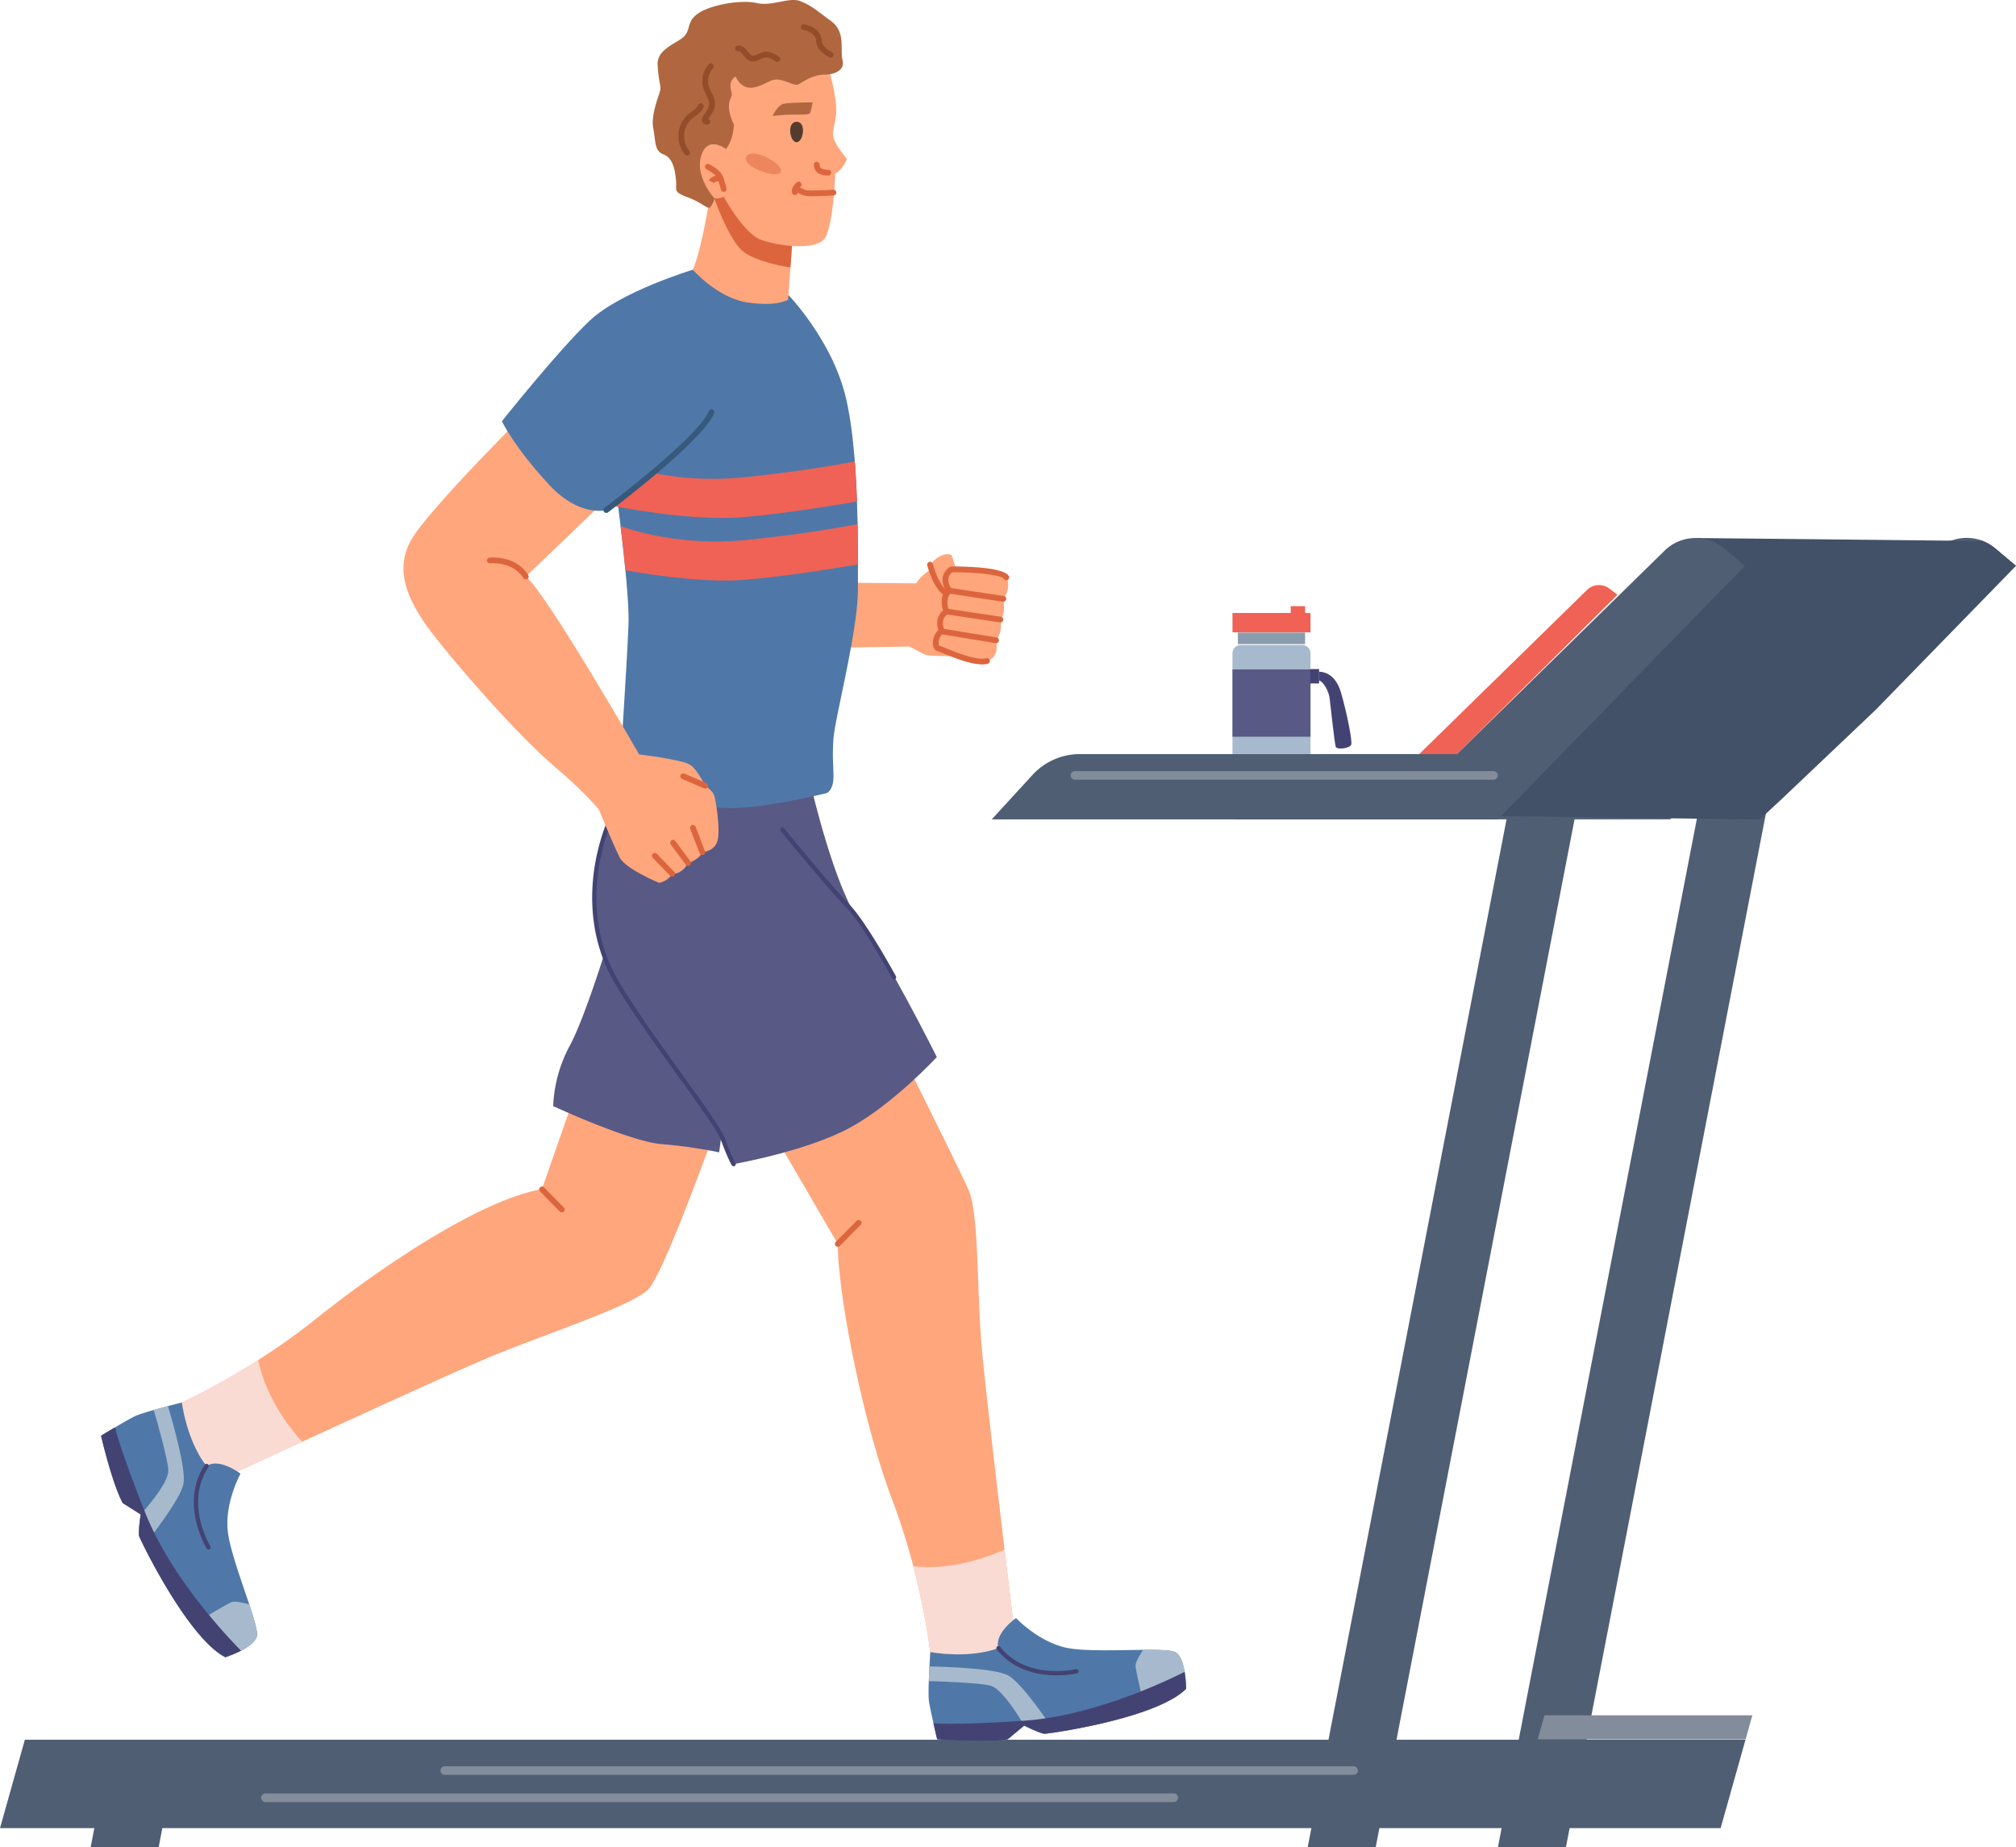 <svg id="Layer_5" data-name="Layer 5" xmlns="http://www.w3.org/2000/svg" xmlns:xlink="http://www.w3.org/1999/xlink" viewBox="0 0 1527 1399"><defs><style>.cls-1{fill:none;}.cls-2{clip-path:url(#clip-path);}.cls-3{fill:#a7bacd;}.cls-4{fill:#595985;}.cls-5{fill:#f06255;}.cls-6{fill:#899dae;}.cls-7{fill:#434373;}.cls-8{fill:#505e74;}.cls-9{fill:#828c9b;}.cls-10{fill:#425168;}.cls-11{fill:#ffa67c;}.cls-12,.cls-17{fill:#dc653e;}.cls-13{fill:#fadbd3;}.cls-14{fill:#4f78a8;}.cls-15{fill:#36597c;}.cls-16{fill:#b0673f;}.cls-17{opacity:0.5;}.cls-18{fill:#553b2f;}.cls-19{fill:#944d2a;}</style><clipPath id="clip-path" transform="translate(-5441.48 -300.5)"><rect class="cls-1" width="7300" height="2000"/></clipPath></defs><g class="cls-2"><path class="cls-3" d="M6434.1,876.92H6375V795.2a6.21,6.21,0,0,1,6.21-6.21h46.66a6.21,6.21,0,0,1,6.21,6.21Z" transform="translate(-5441.48 -300.5)"/><rect class="cls-4" x="933.54" y="506.96" width="59.08" height="50.98"/><rect class="cls-5" x="933.54" y="464.22" width="59.08" height="14.63"/><rect class="cls-6" x="937.61" y="479.09" width="50.94" height="8.71"/><rect class="cls-5" x="977.65" y="459.04" width="10.9" height="6.78"/><rect class="cls-7" x="992.37" y="506.69" width="6.78" height="10.9"/><path class="cls-7" d="M6440.63,809.25s11.67-1,16.48,15.46,8.59,36.41,7.9,39.5-10.65,4.12-11.68,2.06-4.12-32.63-4.8-37.44-4.56-12.11-7.9-13Z" transform="translate(-5441.48 -300.5)"/><polygon class="cls-8" points="135.78 1317.48 122.95 1384.46 120.18 1398.96 68.66 1399 71.44 1384.46 84.25 1317.48 135.78 1317.48"/><polygon class="cls-8" points="1322.11 1317.48 1303.28 1384.46 0 1384.46 18.82 1317.48 1322.11 1317.48"/><path class="cls-8" d="M6968.48,729,6794.26,838,6723,904l-16.57,17H6376.92l30.92-33.71a48.54,48.54,0,0,1,35.79-15.74h238.83l157.1-154c3.58-3.55,75.77-6.13,80.26-7.74a33.61,33.61,0,0,1,32.94,5.91Z" transform="translate(-5441.48 -300.5)"/><path class="cls-5" d="M6666.64,750.92l-6.23-4.72a12.94,12.94,0,0,0-16.86,1.06L6516.42,871.59H6545Z" transform="translate(-5441.48 -300.5)"/><polygon class="cls-8" points="1213.24 513.93 1161.72 513.97 990.48 1399 1042 1398.96 1213.24 513.93"/><polygon class="cls-8" points="1357.33 513.94 1352.78 537.46 1186.08 1398.96 1134.56 1399.01 1288.08 605.57 1288.47 603.53 1305.8 513.97 1357.33 513.94"/><polygon class="cls-9" points="1164.71 1317.2 1322.19 1317.2 1327.3 1298.99 1169.82 1298.99 1164.71 1317.2"/><path class="cls-9" d="M6466.73,1644.6H5778.39a3.26,3.26,0,0,1,0-6.52h688.34a3.26,3.26,0,1,1,0,6.52Z" transform="translate(-5441.48 -300.5)"/><path class="cls-9" d="M6330.71,1665.21H5642.37a3.27,3.27,0,0,1,0-6.53h688.34a3.27,3.27,0,0,1,0,6.53Z" transform="translate(-5441.48 -300.5)"/><path class="cls-10" d="M6968.48,729,6862.26,838l-71.76,68.11-16.19,15-249.93-3.27,44.54-46.18,157.75-163.7,193.15,2,18.92.23,3.21-.41a33.46,33.46,0,0,1,10.81,6.09Z" transform="translate(-5441.48 -300.5)"/><path class="cls-8" d="M6192.63,921.05H6576l187.1-192-15.72-13.23a33.54,33.54,0,0,0-45.21,1.82L6545,871.59H6259.33a48.55,48.55,0,0,0-35.79,15.75Z" transform="translate(-5441.48 -300.5)"/><path class="cls-9" d="M6572.87,891H6255.49a3.27,3.27,0,0,1,0-6.53h317.38a3.27,3.27,0,0,1,0,6.53Z" transform="translate(-5441.48 -300.5)"/><path class="cls-11" d="M5612.53,1419s-9.14,1.86-22-17.82c-5.49-8.42-11.35-38.57-11.35-38.57s25.4-11.42,57.9-32.15a502.46,502.46,0,0,0,43.1-30.72c49.91-39.92,125-90.46,171.72-98.68l65.8-187.69,88.74,77.24s-59.4,173.37-74.52,186.91-81.11,34.33-123,52.16c-25,10.64-90.13,40.4-138.58,62.66C5637.64,1407.37,5612.53,1419,5612.53,1419Z" transform="translate(-5441.48 -300.5)"/><path class="cls-12" d="M5867,1218.63a2.14,2.14,0,0,1-1.55-.66l-15.1-15.4a2.17,2.17,0,0,1,3.1-3l15.1,15.4a2.17,2.17,0,0,1,0,3.07A2.14,2.14,0,0,1,5867,1218.63Z" transform="translate(-5441.48 -300.5)"/><path class="cls-13" d="M5612.53,1419s-9.14,1.86-22-17.82c-5.49-8.42-11.35-38.57-11.35-38.57s25.4-11.42,57.9-32.15c0,.15.07.31.1.46,6.05,29.69,25.91,53.51,33.17,61.42C5637.64,1407.37,5612.53,1419,5612.53,1419Z" transform="translate(-5441.48 -300.5)"/><path class="cls-14" d="M5612.16,1555.52c-8.17-4.18-16.95-13.25-25.31-24.12-15.79-20.49-30.17-47.4-36.52-60.18-2.05-4.11-3.25-6.76-3.42-7.26-.92-2.85,1-15.77,1.13-16.57v0l-13.6-8.61c-8-14.74-16.44-51-16.44-51s4.89-3,10.57-6.31c5.51-3.26,11.78-6.86,15-8.44,2.49-1.21,8.23-3,14.39-4.75,3.62-1,7.38-2.06,10.72-2.94,5.93-1.57,10.51-2.71,10.51-2.71,5.21,33,18.75,48.09,18.75,48.09,9.84-6.42,25.7,5.8,25.7,5.8s-12.29,22.36-9.57,44.22c1.68,13.53,10.26,36.87,16.22,54.84,3.67,11.07,6.35,20.12,5.82,23.59-.67,4.44-6.39,8.45-12.06,11.39A88.89,88.89,0,0,1,5612.16,1555.52Z" transform="translate(-5441.48 -300.5)"/><path class="cls-3" d="M5612.16,1555.52c-8.17-4.18-16.95-13.25-25.31-24.12,7-4.35,26.36-16.29,30.25-17.65,2.49-.87,8.23.4,13.19,1.8,3.67,11.07,6.35,20.12,5.82,23.59-.67,4.44-6.39,8.45-12.06,11.39A88.89,88.89,0,0,1,5612.16,1555.52Z" transform="translate(-5441.48 -300.5)"/><path class="cls-7" d="M5599.4,1473.93a1.64,1.64,0,0,1-1.38-.77c-.21-.34-20.79-34.09-1.43-63.37a1.63,1.63,0,0,1,2.72,1.8c-18.19,27.51,1.28,59.52,1.48,59.84a1.64,1.64,0,0,1-.52,2.25A1.62,1.62,0,0,1,5599.4,1473.93Z" transform="translate(-5441.48 -300.5)"/><path class="cls-3" d="M5550.33,1471.22c-2.05-4.11-3.25-6.76-3.42-7.26-.92-2.85,1-15.77,1.13-16.57v0s21.42-23.14,20.93-33.57c-.36-7.85-7.49-33.34-11-45.53,3.62-1,7.38-2.06,10.72-2.94,3.73,12.47,13.8,47.83,11.79,58.72C5578.37,1435.42,5556.51,1463.47,5550.33,1471.22Z" transform="translate(-5441.48 -300.5)"/><path class="cls-7" d="M5612.16,1555.52c-23.59-12.08-52.11-64.75-61.83-84.3-2.05-4.11-3.25-6.76-3.42-7.26-.92-2.85,1-15.77,1.13-16.57v0l-13.6-8.61c-8-14.74-16.44-51-16.44-51s4.89-3,10.57-6.31c2.21,8.46,8,27.07,22.85,64.45,19,47.68,59.3,91.1,72.62,104.64A88.89,88.89,0,0,1,5612.16,1555.52Z" transform="translate(-5441.48 -300.5)"/><path class="cls-4" d="M5903.76,1008.3s-18.55,61.83-30.91,84.5a105.09,105.09,0,0,0-12.37,45.34s57.71,26.79,82.44,28.85a358.83,358.83,0,0,1,43.28,6.18l8.24-61.83Z" transform="translate(-5441.48 -300.5)"/><path class="cls-11" d="M6210,1537.21s-1,9.27-23.71,15.46c-9.7,2.64-40.19-1-40.19-1s-3.07-27.68-12.83-65a501.35,501.35,0,0,0-16-50.45c-22.68-59.76-41.23-156.63-41.23-193.72l-80.37-138.08,109.23-45.34s61.83,123.65,70.07,142.2,6.18,76.25,10.3,121.59c2.46,27.06,10.79,98.18,17.11,151.11C6206.69,1509.75,6210,1537.21,6210,1537.21Z" transform="translate(-5441.48 -300.5)"/><path class="cls-12" d="M6076.07,1244.67a2.13,2.13,0,0,1-1.52-.62,2.17,2.17,0,0,1,0-3.08l15.57-15.74a2.17,2.17,0,1,1,3.09,3L6077.62,1244A2.15,2.15,0,0,1,6076.07,1244.67Z" transform="translate(-5441.48 -300.5)"/><path class="cls-13" d="M6210,1537.21s-1,9.27-23.71,15.46c-9.7,2.64-40.19-1-40.19-1s-3.07-27.68-12.83-65l.47,0c30.12,3.35,58.87-8.25,68.63-12.73C6206.69,1509.75,6210,1537.21,6210,1537.21Z" transform="translate(-5441.48 -300.5)"/><path class="cls-14" d="M6339.87,1579.46c-6.49,6.49-17.81,12.06-30.72,16.68-24.35,8.75-54.38,14.18-68.48,16.3-4.54.68-7.43,1-8,1-3,0-14.69-5.8-15.42-6.16l0,0-12.37,10.3c-16.49,3.09-53.58,0-53.58,0s-1.33-5.57-2.76-12c-1.41-6.24-2.92-13.31-3.43-16.86-.39-2.74-.34-8.75-.11-15.15.13-3.76.31-7.65.49-11.1.33-6.13.65-10.84.65-10.84,33,5.16,51.53-3.08,51.53-3.08-3.09-11.34,13.4-22.68,13.4-22.68s17.51,18.55,39.16,22.68c13.39,2.55,38.23,1.54,57.17,1.39,11.66-.1,21.09.13,24.23,1.69,4,2,6.08,8.68,7.13,15A88,88,0,0,1,6339.87,1579.46Z" transform="translate(-5441.48 -300.5)"/><path class="cls-3" d="M6339.87,1579.46c-6.49,6.49-17.81,12.06-30.72,16.68-2-8-7.42-30.08-7.52-34.21-.06-2.63,2.9-7.71,5.77-12,11.66-.1,21.09.13,24.23,1.69,4,2,6.08,8.68,7.13,15A88,88,0,0,1,6339.87,1579.46Z" transform="translate(-5441.48 -300.5)"/><path class="cls-7" d="M6241.62,1569.21c-13.24,0-32.16-3.32-45.23-19.65a1.63,1.63,0,0,1,2.55-2c20.61,25.75,57.05,17,57.41,17a1.63,1.63,0,1,1,.79,3.16A71.92,71.92,0,0,1,6241.62,1569.21Z" transform="translate(-5441.48 -300.5)"/><path class="cls-3" d="M6240.67,1612.44c-4.54.68-7.43,1-8,1-3,0-14.69-5.8-15.42-6.16l0,0s-15.46-27.49-25.53-30.23c-7.58-2.06-34-3.1-46.72-3.48.13-3.76.31-7.65.49-11.1,13,.28,49.76,1.54,59.51,6.8C6215.2,1574.76,6235.18,1604.17,6240.67,1612.44Z" transform="translate(-5441.48 -300.5)"/><path class="cls-7" d="M6339.87,1579.46c-18.74,18.74-77.61,29.72-99.2,33-4.54.68-7.43,1-8,1-3,0-14.69-5.8-15.42-6.16l0,0-12.37,10.3c-16.49,3.09-53.58,0-53.58,0s-1.33-5.57-2.76-12c8.73.49,28.21.71,68.36-2,51.2-3.42,104.9-28.49,121.86-37A88,88,0,0,1,6339.87,1579.46Z" transform="translate(-5441.48 -300.5)"/><path class="cls-4" d="M6056.27,897.7s17.86,76.94,37.09,101.67S6151.07,1101,6151.07,1101s-33,35.72-65.95,53.58-87.93,27.48-87.93,27.48-2.75-4.12-8.24-19.23-71.83-97.38-86.56-130.53c-22-49.46-6.87-107.16,17.86-141.51Z" transform="translate(-5441.48 -300.5)"/><path class="cls-7" d="M5997.19,1183.73a1.63,1.63,0,0,1-1.36-.72c-.12-.18-2.92-4.46-8.42-19.59-2.31-6.35-16.14-25.54-32.16-47.76-21.54-29.88-45.95-63.75-54.35-82.65-22.42-50.44-7.1-108.24,18-143.13a1.63,1.63,0,1,1,2.65,1.9c-24.58,34.14-39.58,90.64-17.69,139.9,8.26,18.6,33.63,53.79,54,82.07,16.16,22.42,30.11,41.78,32.58,48.56,5.31,14.61,8,18.85,8.07,18.89a1.64,1.64,0,0,1-.46,2.26A1.66,1.66,0,0,1,5997.19,1183.73Z" transform="translate(-5441.48 -300.5)"/><path class="cls-7" d="M6118.67,1042.22a1.62,1.62,0,0,1-1.43-.85c-.23-.42-22.93-41.84-35-53.9-12.28-12.28-48.05-56-49.57-57.83a1.63,1.63,0,0,1,2.52-2.06c.38.45,37.19,45.42,49.36,57.58,12.39,12.39,34.6,52.93,35.54,54.64a1.64,1.64,0,0,1-.65,2.22A1.71,1.71,0,0,1,6118.67,1042.22Z" transform="translate(-5441.48 -300.5)"/><path class="cls-11" d="M6162.31,721c-5.59-3.35-17.34,4.48-16.22,10.64s14.54,24.06,17.34,24.06,6.72-1.12,7.28-4.48S6162.31,721,6162.31,721Z" transform="translate(-5441.48 -300.5)"/><path class="cls-11" d="M6162.31,731.65s38.06,0,41.41,6.15,0,13.43-2.24,16.23c0,0,2.24,11.19-2.23,15.67,0,0,2.23,8.95-3.36,15.67,0,0,3.36,12.87-6.72,15.67s-33-8.4-36.93-9.52-1.68-11.75,2.8-12.87c0,0-5-9.51,3.36-15.11,0,0-4.48-10.07,2.23-15.66C6160.63,747.88,6152.8,737.8,6162.31,731.65Z" transform="translate(-5441.48 -300.5)"/><path class="cls-11" d="M6147.76,731.09s-8.39,4.47-12.31,11.19l-59.87-.56L6073.34,791l56.78-.89s7.57,3.69,11.49,5.93,40.85,1.12,40.85,1.12l6.15-55.4Z" transform="translate(-5441.48 -300.5)"/><path class="cls-12" d="M6185.45,803.65c-9,0-21.94-5.27-29.38-8.31-2-.82-3.72-1.52-4.43-1.72-2.3-.66-3.65-3-3.59-6.3.06-3.5,1.63-7.6,4.21-9.64-1.41-4.06-1.79-10.4,3.54-14.9-1-3.15-2.47-10.1,2-15.21-1.21-2.08-2.93-5.89-2.25-9.9a11.6,11.6,0,0,1,5.55-7.85,2.15,2.15,0,0,1,1.18-.35c11.83,0,39.73.71,43.32,7.29a2.17,2.17,0,1,1-3.82,2.08c-1.46-2.69-19.17-5-38.83-5a7,7,0,0,0-3.11,4.57c-.67,4,2.45,8.11,2.48,8.15a2.18,2.18,0,0,1-.32,3c-5.39,4.49-1.68,13-1.65,13.11a2.17,2.17,0,0,1-.78,2.69c-6.51,4.35-3.05,11.49-2.63,12.29a2.22,2.22,0,0,1,.05,1.9,2.16,2.16,0,0,1-1.45,1.22c-1.1.28-2.59,2.48-3,5.32-.35,2.17.14,3.24.31,3.35.94.27,2.59.94,4.88,1.88,7.67,3.13,23.63,9.65,30.88,7.63a2.18,2.18,0,0,1,1.17,4.19A16.12,16.12,0,0,1,6185.45,803.65Z" transform="translate(-5441.48 -300.5)"/><path class="cls-12" d="M6201.49,756.21l-.33,0L6160.31,750a2.18,2.18,0,1,1,.65-4.31l40.85,6.16a2.18,2.18,0,0,1-.32,4.33Z" transform="translate(-5441.48 -300.5)"/><path class="cls-12" d="M6199.25,771.88l-.33,0-40.85-6.16a2.17,2.17,0,0,1,.65-4.3l40.85,6.16a2.18,2.18,0,0,1-.32,4.33Z" transform="translate(-5441.48 -300.5)"/><path class="cls-12" d="M6195.89,787.54a2.07,2.07,0,0,1-.35,0l-40.85-6.71a2.17,2.17,0,1,1,.7-4.29l40.85,6.71a2.17,2.17,0,0,1-.35,4.32Z" transform="translate(-5441.48 -300.5)"/><path class="cls-12" d="M6157.59,751.49a2.14,2.14,0,0,1-1.16-.34c-8.2-5.22-12.45-21.9-12.62-22.61a2.17,2.17,0,0,1,4.22-1c1.09,4.35,5.15,16.43,10.73,20a2.17,2.17,0,0,1-1.17,4Z" transform="translate(-5441.48 -300.5)"/><path class="cls-14" d="M6091.33,727.93c0,5.12,0,9.79,0,13.94v4.7c0,11.59-2.31,27.68-5.3,44.2-5.25,29-12.59,59.3-13.24,69.14-1,15.46,0,18.55,0,28.86s-5.16,12.37-5.16,12.37-3.85.94-9.94,2.28c-15.05,3.31-43.84,9.05-62.19,9.05-3.32,0-7.11-.16-11.2-.44-23.12-1.64-56.15-7.39-70.16-11.85a23.91,23.91,0,0,1-5.89-2.48c-7.21-5.15,3.1-19.58,3.1-19.58s.79-11.78,1.81-27.8c1.59-25,3.74-60.34,4.37-77.3.33-8.86-.74-24-2.35-40.65-1-11-2.36-22.63-3.64-33.44-.61-5.1-1.21-10-1.79-14.58-.16-1.3-.32-2.55-.49-3.79h0l0-.29c-.35-2.69-.67-5.23-1-7.59-.05-.36-.09-.71-.14-1.06q-.39-2.93-.72-5.43h0c-.93-7-1.54-11.32-1.54-11.32l60.45-150.09L6038.66,524l.09,0s1.27,1.3,3.38,3.73c8.33,9.58,29.82,36.56,38.87,69.43,4,14.48,6.43,33.26,7.94,52.94.78,10,1.3,20.22,1.65,30.21.21,5.83.36,11.59.48,17.18C6091.27,708.5,6091.33,718.87,6091.33,727.93Z" transform="translate(-5441.48 -300.5)"/><path class="cls-5" d="M6091.33,727.93c-19.34,3.3-59.39,9.75-87.62,11.76-31.6,2.26-74.3-4.74-88.56-7.32-1-11-2.36-22.63-3.64-33.44,7.18,2.63,45.5,15.48,94.95,10.53,39.35-3.92,70.23-9.26,84.61-12C6091.27,708.5,6091.33,718.87,6091.33,727.93Z" transform="translate(-5441.48 -300.5)"/><path class="cls-5" d="M6090.59,680.3c-18.78,3.22-60.06,9.93-88.93,12-34.72,2.47-82.86-6.23-91.94-7.95l-1.5-.29v-33s10.4,4.16,27.73,7.6l1.78.35a233.59,233.59,0,0,0,66.67,3c39.27-3.93,70.13-9.26,84.54-12C6089.72,660.08,6090.24,670.31,6090.59,680.3Z" transform="translate(-5441.48 -300.5)"/><path class="cls-11" d="M5847.5,605.39s-82.34,81.38-94.93,104.62-1,44.56,9.68,61,66.84,82.34,98.17,109c25.82,22,34.87,33.91,34.87,33.91s9.1,22.79,15.5,35.84c4.3,8.77,30,19.37,30,19.37s6.78-1.29,9.79-6.89c0,0,7.32.86,12.06-8.18,0,0,8.18-2.15,10.76-8.18,0,0,9.47-.43,11.63-9s-1.3-30.14-2.59-34-6.89-7.32-6.89-7.32-5.16-11.19-10.76-15.5-39.18-8.23-39.18-8.23-71.36-124-85.89-134.65l70.71-67.81Z" transform="translate(-5441.48 -300.5)"/><path class="cls-12" d="M5975.58,897.7a2.18,2.18,0,0,1-.86-.18l-16.57-7.16a2.17,2.17,0,1,1,1.72-4l16.58,7.15a2.18,2.18,0,0,1-.87,4.18Z" transform="translate(-5441.48 -300.5)"/><path class="cls-12" d="M5973.43,948.07a2.19,2.19,0,0,1-2-1.39l-7.1-18.35a2.18,2.18,0,1,1,4.06-1.57l7.1,18.35a2.17,2.17,0,0,1-1.24,2.81A2.21,2.21,0,0,1,5973.43,948.07Z" transform="translate(-5441.48 -300.5)"/><path class="cls-12" d="M5962.67,956.25a2.16,2.16,0,0,1-1.75-.88L5949.51,940a2.17,2.17,0,0,1,3.49-2.59l11.41,15.34a2.17,2.17,0,0,1-1.74,3.47Z" transform="translate(-5441.48 -300.5)"/><path class="cls-12" d="M5950.61,964.43a2.12,2.12,0,0,1-1.56-.67l-13.13-13.61a2.17,2.17,0,1,1,3.13-3l13.13,13.61a2.18,2.18,0,0,1-.06,3.08A2.14,2.14,0,0,1,5950.61,964.43Z" transform="translate(-5441.48 -300.5)"/><path class="cls-12" d="M5839.75,739.31a2.16,2.16,0,0,1-1.85-1c-8-12.9-25.1-11.21-25.27-11.19a2.18,2.18,0,0,1-.48-4.33c.82-.09,20-2,29.45,13.24a2.17,2.17,0,0,1-.71,3A2.14,2.14,0,0,1,5839.75,739.31Z" transform="translate(-5441.48 -300.5)"/><path class="cls-11" d="M6042.53,470.41,6040.18,503l-1.77,24.46s-8.25,5.5-30.91,2.06-41.23-24.72-41.23-24.72c6.88-15.81,13-55.65,13-55.65l2.4-.56,9.29-2.19Z" transform="translate(-5441.48 -300.5)"/><path class="cls-12" d="M6042.53,470.41,6040.18,503c-7-1-24.49-4.24-34.75-11.26-9.68-6.62-19.36-31-23.71-43.15l9.29-2.19Z" transform="translate(-5441.48 -300.5)"/><path class="cls-14" d="M5966.27,504.76s-54.61,16.48-78,38.46-66.63,76.26-66.63,76.26,8.93,19.23,35.72,48.08c23.22,25,43.28,19.24,43.28,19.24s91-65.26,99.27-85.87S5966.27,504.76,5966.27,504.76Z" transform="translate(-5441.48 -300.5)"/><path class="cls-15" d="M5900.67,688.94a2.14,2.14,0,0,1-1.28-3.85c.71-.53,71.06-53.46,79-73.28a2.14,2.14,0,1,1,4,1.59c-8.37,20.93-77.45,72.91-80.39,75.11A2.1,2.1,0,0,1,5900.67,688.94Z" transform="translate(-5441.48 -300.5)"/><path class="cls-11" d="M6070,355.68s4.12,14.43,4.81,25.42-3.44,17.17-2.06,23.36,10.3,16.48,10.3,16.48-3.44,8.25-8.93,11c0,0-1.37,40.54-8.24,49.47s-35,5.49-48.09.68-28.17-32.63-28.17-32.63-5.84,3.09-10.3-.34c-6.65-5.11-19.24-35.72-4.12-38.47s13.05,2.75,13.05,2.75l.69-65.26Z" transform="translate(-5441.48 -300.5)"/><path class="cls-12" d="M5989.63,445.79a2.19,2.19,0,0,1-2.12-1.69c-.45-2-2-7.67-3.47-9.93-1.26-1.89-5.21-4.34-7.4-5.44a2.17,2.17,0,0,1,1.94-3.89c.69.34,6.77,3.45,9.08,6.92s3.91,10.56,4.09,11.37a2.16,2.16,0,0,1-1.64,2.6A2,2,0,0,1,5989.63,445.79Z" transform="translate(-5441.48 -300.5)"/><path class="cls-12" d="M5982.3,439.09l-1.94-1-2-.89c.75-1.69,3.59-4.37,9.46-3.68a2.18,2.18,0,0,1-.51,4.32C5983.32,437.4,5982.34,439,5982.3,439.09Z" transform="translate(-5441.48 -300.5)"/><path class="cls-12" d="M6069,433.42c-.48,0-4.78,0-7.61-1.66-3.4-1.94-3.5-6.21-3.5-6.69a2.18,2.18,0,0,1,4.35,0c0,.58.27,2.34,1.31,2.94a13.66,13.66,0,0,0,5.45,1.08,2.18,2.18,0,0,1,0,4.35Zm-6.76-8.35h0Z" transform="translate(-5441.48 -300.5)"/><path class="cls-16" d="M6026.73,388.31s3.43-8.24,8.59-9.27,21.64-1,21.64-1-1,6.87-2.07,8.24-9.27,1-14.08,1S6026.73,388.31,6026.73,388.31Z" transform="translate(-5441.48 -300.5)"/><path class="cls-12" d="M6057.22,449.12a39.16,39.16,0,0,1-5.43-.27,19.3,19.3,0,0,1-8.66-4.31,2.17,2.17,0,1,1,2.91-3.23,15.16,15.16,0,0,0,6.46,3.25c3.18.53,15.6-.09,20.12-.37a2.17,2.17,0,1,1,.27,4.34C6071.65,448.61,6063.32,449.12,6057.22,449.12Z" transform="translate(-5441.48 -300.5)"/><path class="cls-12" d="M6043.57,448.2a2.18,2.18,0,0,1-2-1.33c-1.58-3.67,2.63-7.59,3.49-8.33a2.18,2.18,0,0,1,2.86,3.28h0c-1.37,1.2-2.44,2.85-2.35,3.36a2.16,2.16,0,0,1-2,3Z" transform="translate(-5441.48 -300.5)"/><path class="cls-17" d="M6007.49,418.2c-6.92,7.9,23.36,18.54,25.42,12.36S6012.3,412.7,6007.49,418.2Z" transform="translate(-5441.48 -300.5)"/><path class="cls-18" d="M6044.67,392.73c7.56-.4,5.67,14.73.47,15.46S6037,393.12,6044.67,392.73Z" transform="translate(-5441.48 -300.5)"/><path class="cls-16" d="M5998.66,358.43s4,10.3,13.94,8.24,12.62-7.55,20.58-5.49,10.63,4.81,13.94,2.75,10.63-6.87,18.59-6.87,15.94-3.44,13.94-11,2.66-21.29-8.63-29.54-14.6-11.67-23.23-15.11-21.25,4.12-33.19,1.38-34.53,1.37-43.82,7.55-6,11.68-10.62,17.18-21.25,9.61-20.58,22,2.65,15.8,2,19.23-7.3,18.55-5.31,28.86.66,17.17,8,19.92,8.63,13.05,9.29,19.92-2.66,8.24,8.63,12.37,15.27,9.61,17.26,7.55,3.24-6.64,3.24-6.64-16.52-17.74-9.21-34.58c5.39-12.43,17.92-2.74,17.92-2.74a29.21,29.21,0,0,0,5.31-13.06c1.33-8.24.66-3.43-2-12.36s.33-12.71,1-15.11S5991.69,362.89,5998.66,358.43Z" transform="translate(-5441.48 -300.5)"/><path class="cls-19" d="M6030.26,347.37a2.21,2.21,0,0,1-1.2-.36c-2.53-1.67-5.45-3.41-8.19-2.9a14.23,14.23,0,0,0-3.28,1.26c-2.22,1.06-4.74,2.26-7.6,1.41-2.51-.75-4.13-2.8-5.57-4.6-1.59-2-2.45-2.93-3.44-2.77a2.18,2.18,0,1,1-.7-4.3c3.62-.58,5.8,2.16,7.55,4.36,1.08,1.37,2.21,2.78,3.4,3.14s2.76-.34,4.49-1.17a17.33,17.33,0,0,1,4.36-1.61c4.12-.77,7.9,1.25,11.38,3.55a2.17,2.17,0,0,1-1.2,4Z" transform="translate(-5441.48 -300.5)"/><path class="cls-19" d="M6070.66,344.15a2.21,2.21,0,0,1-1.07-.29c-4-2.29-8.41-5.14-9.6-9.95a17.24,17.24,0,0,1-.35-2.24,14.37,14.37,0,0,0-.25-1.63c-.91-3.88-5.57-6.09-9.63-6.86a2.17,2.17,0,0,1,.81-4.27c7,1.33,11.88,5.12,13.06,10.14a19.06,19.06,0,0,1,.33,2.13,12.91,12.91,0,0,0,.26,1.68c.77,3.15,4.14,5.29,7.52,7.22a2.18,2.18,0,0,1-1.08,4.07Z" transform="translate(-5441.48 -300.5)"/><path class="cls-19" d="M5976.74,395a3.18,3.18,0,0,1-1.37-.31,3.81,3.81,0,0,1-2.21-3,6,6,0,0,1,1.4-4l.2-.28c1.79-2.53,3.65-5.14,3.82-7.87.15-2.44-1-4.87-2.27-7.44a35.55,35.55,0,0,1-2.08-4.93,18.63,18.63,0,0,1,4-17.83,2.18,2.18,0,1,1,3.21,2.94,14.21,14.21,0,0,0-3,13.6,32.71,32.71,0,0,0,1.85,4.33c1.43,3,2.91,6,2.69,9.59-.24,4-2.57,7.24-4.62,10.13l-.2.28-.25.37a2.11,2.11,0,0,1,1.2.83,2.17,2.17,0,0,1-.49,3A3.09,3.09,0,0,1,5976.74,395Z" transform="translate(-5441.48 -300.5)"/><path class="cls-19" d="M5961.93,418.32a2.17,2.17,0,0,1-1.64-.74,22.11,22.11,0,0,1,2.45-30.49c.83-.69,1.71-1.32,2.56-1.93,2.18-1.55,4.23-3,4.92-5.08a2.18,2.18,0,0,1,4.13,1.38c-1.14,3.39-4,5.44-6.52,7.24-.83.59-1.61,1.15-2.32,1.74a17.78,17.78,0,0,0-1.94,24.28,2.18,2.18,0,0,1-.21,3.07A2.15,2.15,0,0,1,5961.93,418.32Z" transform="translate(-5441.48 -300.5)"/></g></svg>